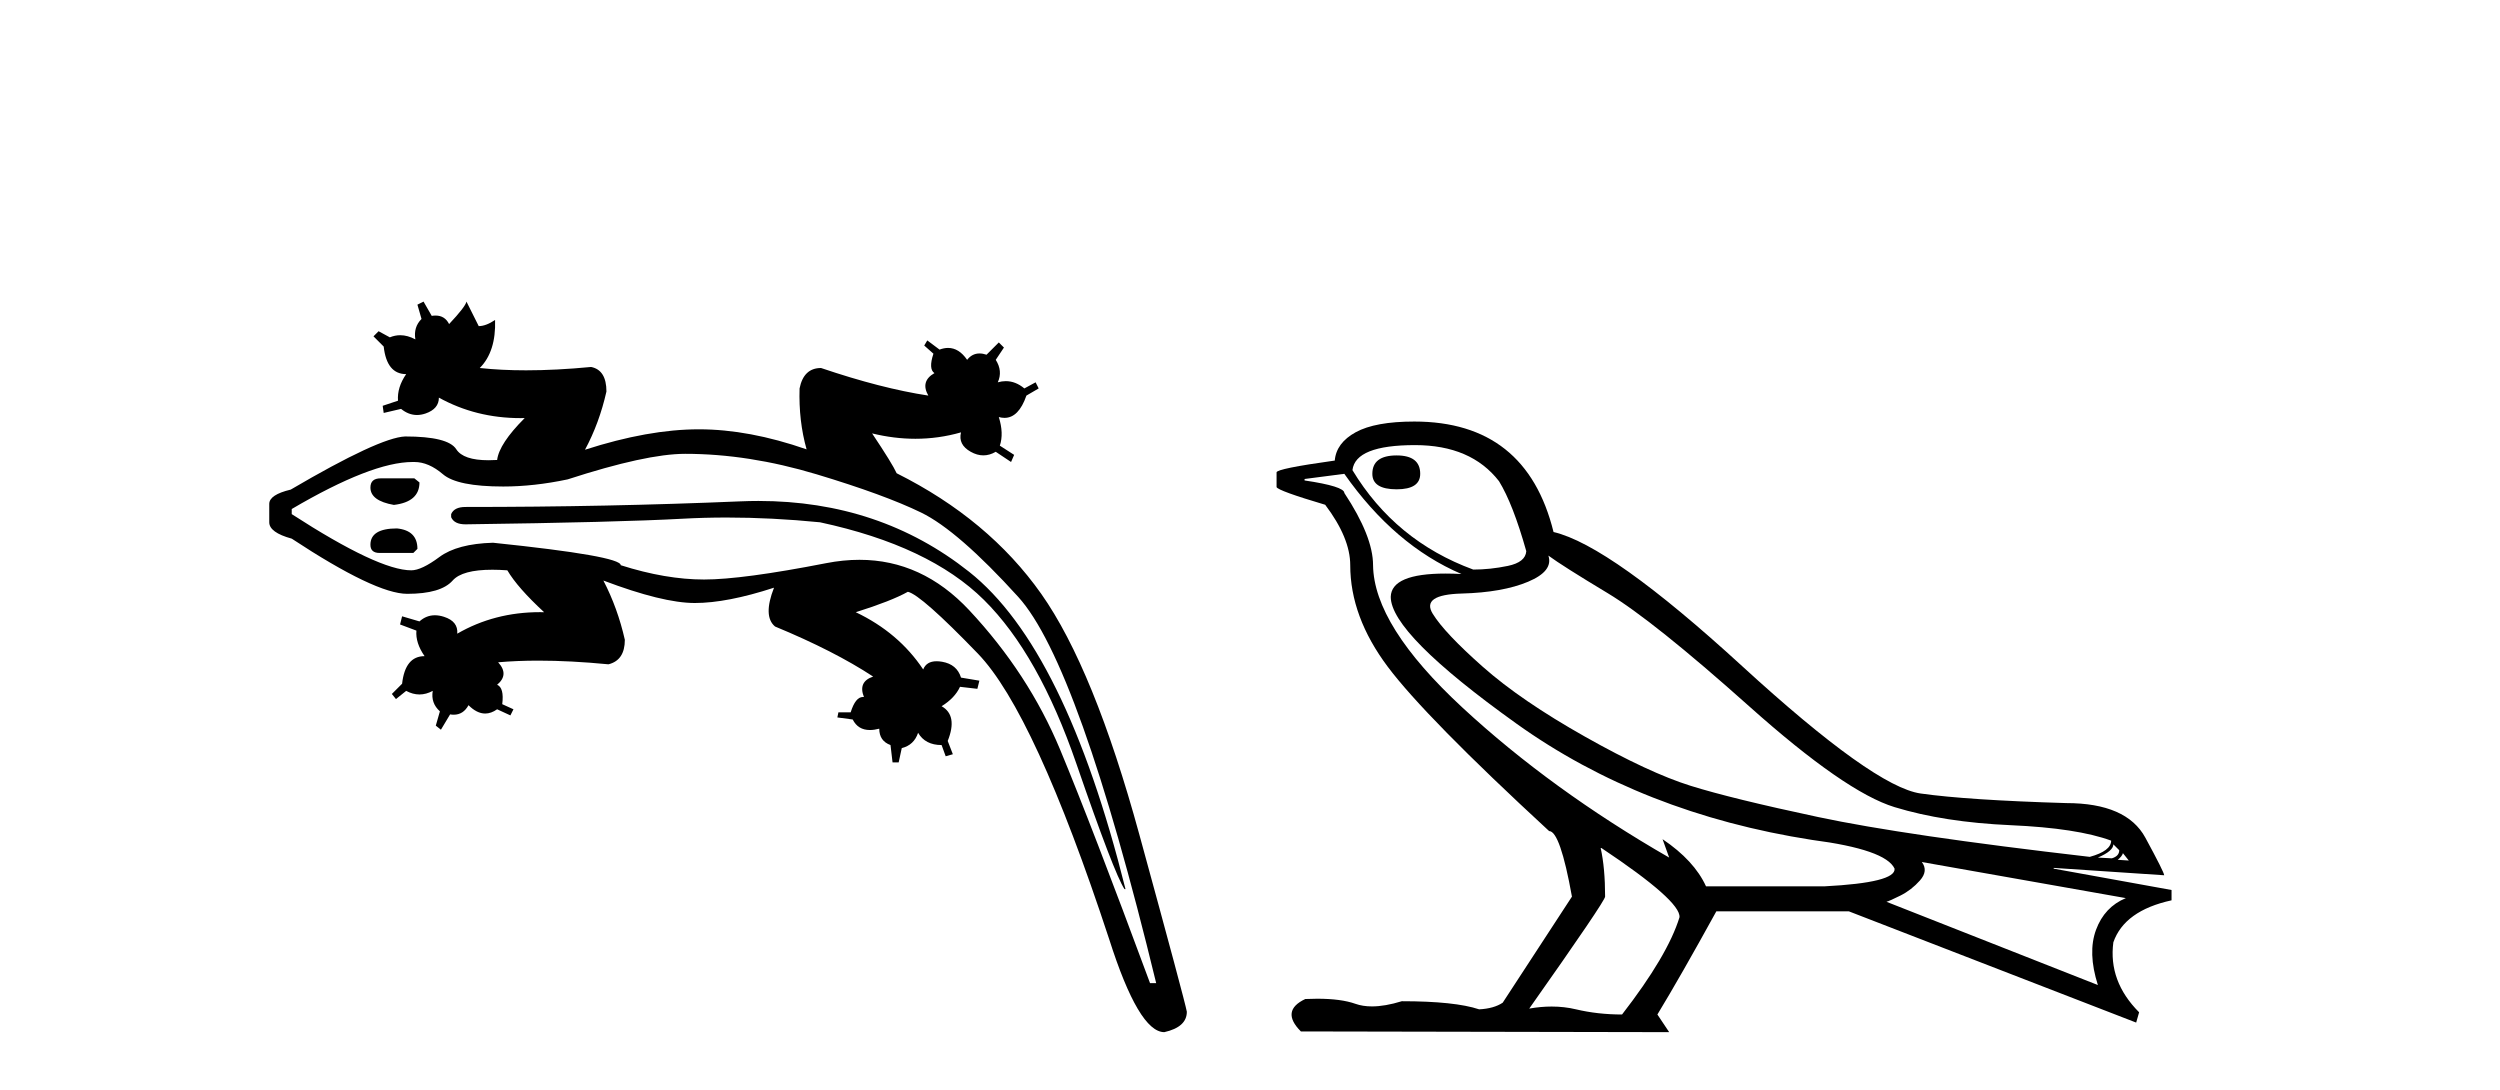 <?xml version='1.0' encoding='UTF-8' standalone='yes'?><svg xmlns='http://www.w3.org/2000/svg' xmlns:xlink='http://www.w3.org/1999/xlink' width='94.0' height='41.0' ><path d='M 30.328 16.896 L 30.328 16.896 Q 30.328 16.896 30.328 16.896 L 30.328 16.896 Q 30.328 16.896 30.328 16.896 ZM 14.312 17.986 Q 13.928 17.986 13.928 18.332 Q 13.928 18.831 14.811 18.985 Q 15.772 18.87 15.772 18.14 L 15.58 17.986 ZM 14.927 19.869 Q 13.928 19.869 13.928 20.483 Q 13.928 20.791 14.273 20.791 L 15.541 20.791 L 15.695 20.637 Q 15.695 19.946 14.927 19.869 ZM 28.516 18.836 Q 28.179 18.836 27.835 18.851 Q 22.841 19.062 17.501 19.062 Q 17.078 19.062 16.963 19.331 L 16.963 19.446 Q 17.078 19.715 17.501 19.715 Q 23.225 19.638 25.665 19.504 Q 26.478 19.459 27.323 19.459 Q 29.014 19.459 30.832 19.638 Q 34.943 20.522 36.998 22.558 Q 39.054 24.594 40.475 28.724 Q 41.897 32.854 42.281 33.431 L 42.319 33.431 Q 40.053 24.364 36.441 21.501 Q 33.078 18.836 28.516 18.836 ZM 25.761 17.064 Q 28.143 17.064 30.698 17.832 Q 33.253 18.601 34.636 19.273 Q 36.019 19.946 38.285 22.443 Q 40.552 24.94 43.472 36.965 L 43.241 36.965 Q 41.052 31.049 39.861 28.186 Q 38.67 25.324 36.441 22.942 Q 34.67 21.049 32.316 21.049 Q 31.709 21.049 31.063 21.175 Q 27.912 21.79 26.472 21.79 Q 25.031 21.79 23.34 21.252 Q 23.34 20.906 18.538 20.407 Q 17.193 20.445 16.521 20.944 Q 15.849 21.444 15.464 21.444 Q 14.235 21.444 10.969 19.331 L 10.969 19.139 Q 13.979 17.371 15.515 17.371 Q 15.548 17.371 15.58 17.371 Q 16.118 17.371 16.655 17.832 Q 17.193 18.293 18.922 18.293 Q 20.075 18.293 21.343 18.025 Q 24.301 17.064 25.761 17.064 ZM 15.925 11.34 L 15.695 11.455 L 15.849 11.993 Q 15.541 12.3 15.618 12.761 Q 15.327 12.604 15.048 12.604 Q 14.85 12.604 14.658 12.684 L 14.235 12.454 L 14.043 12.646 L 14.427 13.03 Q 14.542 14.067 15.272 14.067 Q 14.927 14.567 14.965 15.066 L 14.389 15.258 L 14.427 15.527 L 15.08 15.374 Q 15.362 15.604 15.678 15.604 Q 15.836 15.604 16.002 15.547 Q 16.502 15.374 16.502 14.951 Q 17.895 15.721 19.569 15.721 Q 19.649 15.721 19.729 15.719 L 19.729 15.719 Q 18.768 16.68 18.692 17.295 Q 18.522 17.305 18.37 17.305 Q 17.42 17.305 17.155 16.891 Q 16.848 16.411 15.234 16.411 Q 14.273 16.449 10.931 18.409 Q 10.124 18.601 10.124 18.947 L 10.124 19.638 Q 10.124 20.022 10.969 20.253 Q 14.12 22.328 15.311 22.328 Q 16.579 22.328 17.02 21.828 Q 17.379 21.422 18.512 21.422 Q 18.773 21.422 19.076 21.444 Q 19.46 22.097 20.459 23.019 Q 20.38 23.017 20.303 23.017 Q 18.59 23.017 17.193 23.826 Q 17.232 23.365 16.694 23.192 Q 16.515 23.134 16.352 23.134 Q 16.028 23.134 15.772 23.365 L 15.119 23.173 L 15.042 23.48 L 15.657 23.711 Q 15.618 24.172 15.964 24.671 Q 15.234 24.671 15.119 25.708 L 14.734 26.093 L 14.888 26.285 L 15.272 25.977 Q 15.522 26.112 15.772 26.112 Q 16.022 26.112 16.271 25.977 L 16.271 25.977 Q 16.194 26.438 16.54 26.746 L 16.386 27.284 L 16.579 27.437 L 16.924 26.861 Q 16.995 26.873 17.061 26.873 Q 17.421 26.873 17.616 26.515 Q 17.93 26.829 18.243 26.829 Q 18.468 26.829 18.692 26.669 L 19.191 26.899 L 19.306 26.669 L 18.884 26.477 Q 18.961 25.862 18.692 25.747 Q 19.153 25.363 18.73 24.902 Q 19.437 24.84 20.242 24.84 Q 21.45 24.84 22.879 24.978 Q 23.494 24.825 23.494 24.056 Q 23.225 22.865 22.687 21.828 L 22.687 21.828 Q 24.916 22.673 26.126 22.673 Q 27.336 22.673 29.103 22.097 L 29.103 22.097 Q 28.681 23.173 29.142 23.557 Q 31.37 24.479 32.83 25.439 Q 32.254 25.632 32.484 26.208 Q 32.466 26.206 32.448 26.206 Q 32.165 26.206 31.985 26.784 L 31.524 26.784 L 31.485 26.976 L 32.062 27.053 Q 32.26 27.449 32.708 27.449 Q 32.868 27.449 33.06 27.399 Q 33.06 27.86 33.483 28.014 L 33.56 28.667 L 33.79 28.667 L 33.906 28.129 Q 34.367 28.014 34.52 27.553 Q 34.789 28.014 35.404 28.014 L 35.558 28.436 L 35.827 28.359 L 35.634 27.86 Q 36.019 26.899 35.404 26.554 Q 35.903 26.246 36.096 25.824 L 36.749 25.9 L 36.825 25.593 L 36.134 25.478 Q 35.98 24.978 35.423 24.882 Q 35.312 24.863 35.216 24.863 Q 34.835 24.863 34.712 25.171 Q 33.79 23.787 32.177 23.019 Q 33.521 22.596 34.136 22.251 Q 34.636 22.366 36.768 24.575 Q 38.9 26.784 41.705 35.313 Q 42.819 38.809 43.779 38.809 Q 44.625 38.617 44.625 38.041 Q 44.548 37.618 42.838 31.375 Q 41.128 25.132 39.15 22.328 Q 37.171 19.523 33.714 17.794 Q 33.56 17.448 32.791 16.296 L 32.791 16.296 Q 33.618 16.498 34.419 16.498 Q 35.292 16.498 36.134 16.257 L 36.134 16.257 Q 36.019 16.718 36.499 16.987 Q 36.739 17.122 36.974 17.122 Q 37.21 17.122 37.44 16.987 L 38.016 17.371 L 38.132 17.103 L 37.594 16.757 Q 37.748 16.296 37.555 15.681 L 37.555 15.681 Q 37.667 15.712 37.77 15.712 Q 38.303 15.712 38.593 14.874 L 39.054 14.605 L 38.939 14.375 L 38.516 14.605 Q 38.187 14.331 37.818 14.331 Q 37.671 14.331 37.517 14.375 Q 37.709 13.952 37.44 13.53 L 37.748 13.068 L 37.555 12.876 L 37.094 13.337 Q 36.953 13.29 36.829 13.29 Q 36.551 13.29 36.364 13.53 Q 36.057 13.082 35.648 13.082 Q 35.495 13.082 35.327 13.145 L 34.866 12.8 L 34.751 12.992 L 35.097 13.299 Q 34.905 13.875 35.135 14.029 Q 34.597 14.336 34.905 14.874 Q 33.137 14.605 30.871 13.837 Q 30.217 13.837 30.064 14.605 Q 30.026 15.826 30.328 16.896 L 30.328 16.896 Q 28.163 16.142 26.279 16.142 Q 24.378 16.142 21.996 16.91 Q 22.534 15.912 22.802 14.721 Q 22.802 13.914 22.226 13.798 Q 20.906 13.924 19.78 13.924 Q 18.842 13.924 18.039 13.837 Q 18.653 13.222 18.615 12.031 L 18.615 12.031 Q 18.269 12.262 18 12.262 L 17.539 11.34 Q 17.501 11.532 16.886 12.185 Q 16.726 11.865 16.379 11.865 Q 16.31 11.865 16.233 11.877 L 15.925 11.34 Z' style='fill:#000000;stroke:none' /><path d='M 52.514 17.124 Q 51.6 17.124 51.6 17.816 Q 51.6 18.398 52.514 18.398 Q 53.4 18.398 53.4 17.816 Q 53.4 17.124 52.514 17.124 ZM 53.206 16.736 Q 55.311 16.736 56.363 18.093 Q 56.89 18.952 57.388 20.724 Q 57.36 21.139 56.696 21.278 Q 56.031 21.416 55.394 21.416 Q 52.458 20.336 50.852 17.677 Q 50.963 16.736 53.206 16.736 ZM 58.219 20.89 Q 58.745 21.278 60.449 22.303 Q 62.152 23.327 65.766 26.554 Q 69.38 29.781 71.236 30.348 Q 73.092 30.916 75.598 31.027 Q 78.105 31.138 79.379 31.608 Q 79.379 31.996 78.575 32.218 Q 71.624 31.415 68.369 30.722 Q 65.115 30.03 63.564 29.545 Q 62.013 29.06 59.604 27.703 Q 57.194 26.346 55.754 25.072 Q 54.314 23.798 53.871 23.078 Q 53.428 22.358 54.965 22.317 Q 56.502 22.275 57.457 21.873 Q 58.413 21.472 58.219 20.89 ZM 79.462 31.747 L 79.683 31.968 Q 79.683 32.19 79.406 32.273 L 78.88 32.245 Q 79.462 31.996 79.462 31.747 ZM 79.822 32.079 L 80.043 32.356 L 79.628 32.329 Q 79.794 32.19 79.822 32.079 ZM 50.547 17.816 Q 52.431 20.502 54.951 21.583 Q 54.63 21.566 54.348 21.566 Q 52.316 21.566 52.292 22.441 Q 52.292 23.826 57.014 27.205 Q 61.736 30.584 68.134 31.581 Q 70.904 31.941 71.236 32.661 Q 71.291 33.187 68.605 33.326 L 64.146 33.326 Q 63.703 32.356 62.512 31.553 L 62.512 31.553 L 62.761 32.245 Q 58.33 29.697 54.992 26.609 Q 51.655 23.521 51.627 21.25 Q 51.627 20.17 50.547 18.536 Q 50.547 18.287 49.052 18.065 L 49.052 18.01 L 50.547 17.816 ZM 72.261 32.412 L 79.932 33.769 Q 79.129 34.101 78.811 34.96 Q 78.492 35.818 78.88 37.037 L 70.931 33.907 Q 71.042 33.879 71.458 33.672 Q 71.873 33.464 72.191 33.104 Q 72.51 32.744 72.261 32.412 ZM 60.213 31.885 Q 63.204 33.879 63.149 34.489 Q 62.706 35.929 60.989 38.145 Q 60.075 38.145 59.258 37.951 Q 58.818 37.846 58.342 37.846 Q 57.934 37.846 57.499 37.923 Q 60.352 33.879 60.352 33.713 Q 60.352 32.633 60.185 31.885 ZM 53.178 15.85 Q 51.711 15.85 50.977 16.251 Q 50.243 16.653 50.187 17.317 Q 47.999 17.622 47.999 17.761 L 47.999 18.315 Q 48.055 18.453 49.827 18.979 Q 50.769 20.226 50.769 21.25 Q 50.769 23.189 52.181 25.072 Q 53.594 26.956 58.247 31.248 Q 58.662 31.248 59.105 33.713 L 56.502 37.701 Q 56.17 37.923 55.616 37.951 Q 54.702 37.646 52.708 37.646 Q 52.075 37.841 51.585 37.841 Q 51.238 37.841 50.963 37.743 Q 50.425 37.552 49.524 37.552 Q 49.312 37.552 49.079 37.563 Q 48.138 38.006 48.913 38.782 L 62.761 38.809 L 62.318 38.145 Q 63.177 36.732 64.534 34.267 L 69.519 34.267 L 80.32 38.449 L 80.431 38.062 Q 79.268 36.898 79.462 35.43 Q 79.877 34.24 81.65 33.852 L 81.65 33.464 L 77.218 32.661 L 77.218 32.633 L 81.373 32.91 Q 81.373 32.799 80.666 31.498 Q 79.96 30.196 77.689 30.196 Q 73.978 30.085 72.219 29.836 Q 70.461 29.587 65.503 25.045 Q 60.545 20.502 58.413 20.004 Q 57.388 15.85 53.178 15.85 Z' style='fill:#000000;stroke:none' /></svg>